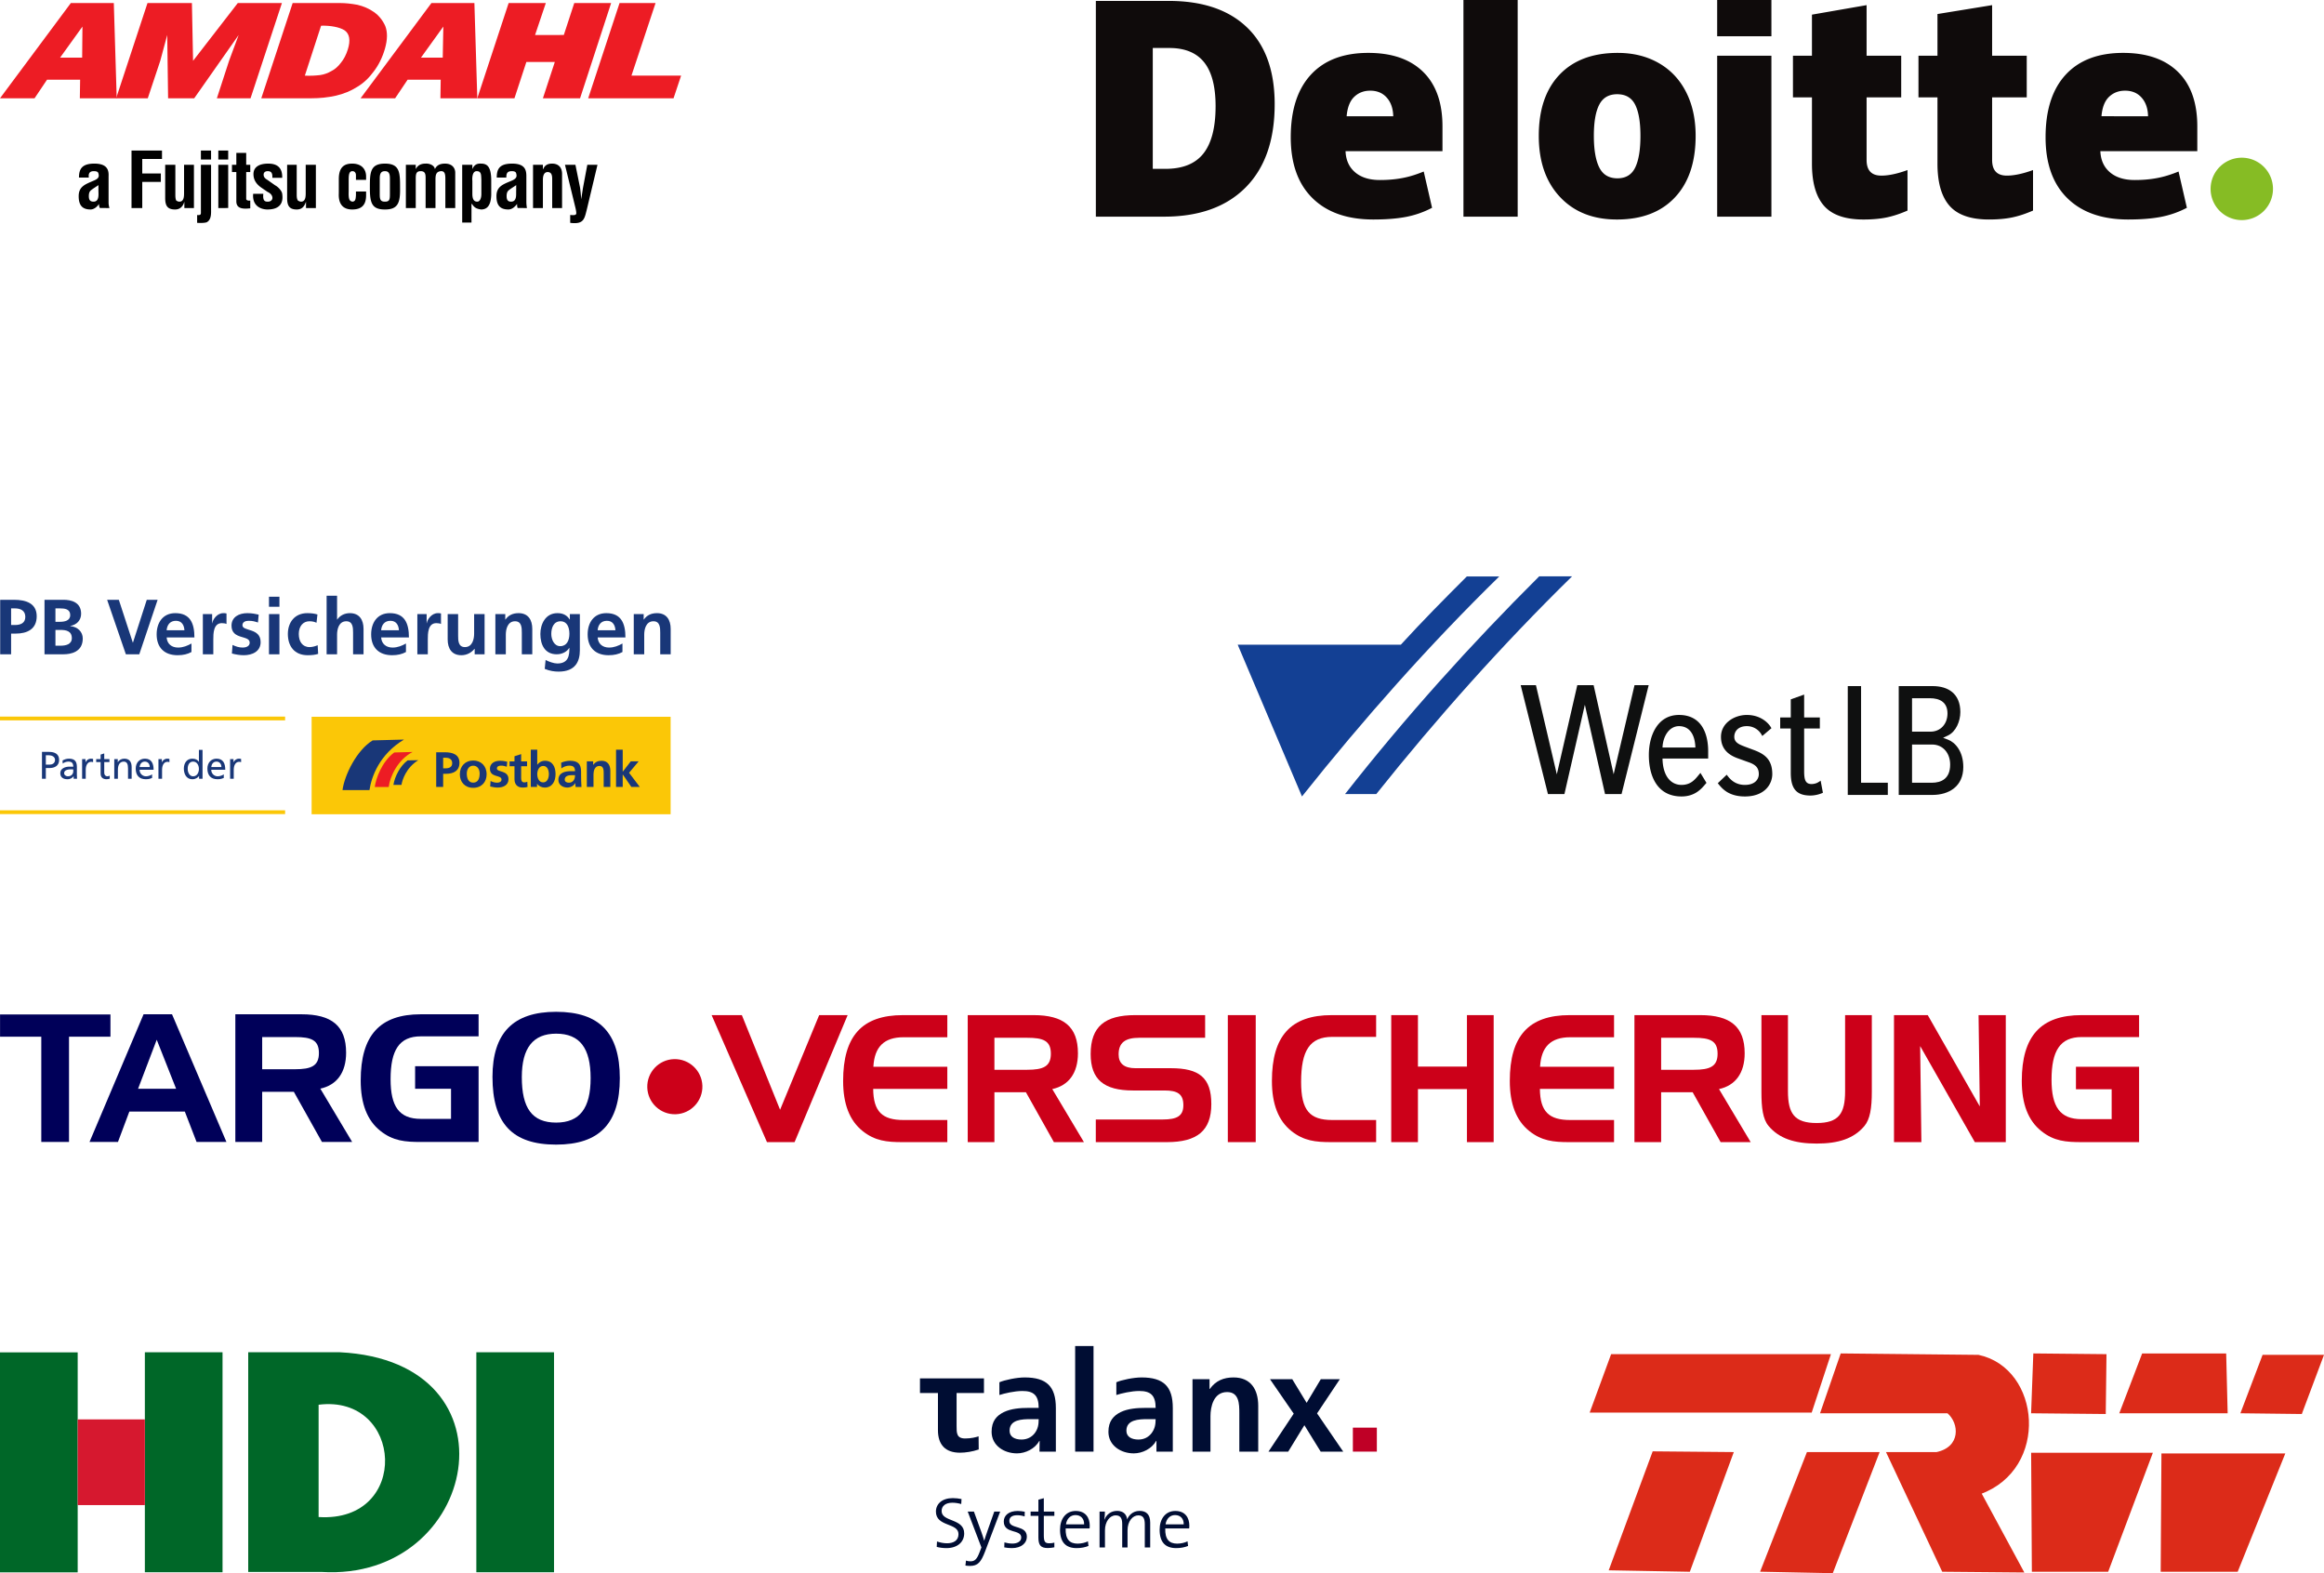 <?xml version="1.0" encoding="UTF-8" standalone="no"?>
<!-- Created with Inkscape (http://www.inkscape.org/) -->

<svg
   width="111.934mm"
   height="75.765mm"
   viewBox="0 0 111.934 75.765"
   version="1.1"
   id="svg5"
   inkscape:version="1.1.1 (3bf5ae0d25, 2021-09-20)"
   sodipodi:docname="customers.svg"
   xmlns:inkscape="http://www.inkscape.org/namespaces/inkscape"
   xmlns:sodipodi="http://sodipodi.sourceforge.net/DTD/sodipodi-0.dtd"
   xmlns="http://www.w3.org/2000/svg"
   xmlns:svg="http://www.w3.org/2000/svg">
  <sodipodi:namedview
     id="namedview7"
     pagecolor="#ffffff"
     bordercolor="#666666"
     borderopacity="1.0"
     inkscape:pageshadow="2"
     inkscape:pageopacity="0.0"
     inkscape:pagecheckerboard="0"
     inkscape:document-units="mm"
     showgrid="true"
     fit-margin-top="0"
     fit-margin-left="0"
     fit-margin-right="0"
     fit-margin-bottom="0"
     inkscape:zoom="0.77771465"
     inkscape:cx="347.17104"
     inkscape:cy="403.10415"
     inkscape:window-width="1507"
     inkscape:window-height="1083"
     inkscape:window-x="132"
     inkscape:window-y="44"
     inkscape:window-maximized="0"
     inkscape:current-layer="layer1">
    <inkscape:grid
       type="xygrid"
       id="grid1288"
       originx="-13.229"
       originy="-14.634" />
  </sodipodi:namedview>
  <defs
     id="defs2" />
  <g
     inkscape:label="Layer 1"
     inkscape:groupmode="layer"
     id="layer1"
     transform="translate(-13.229,-14.634)">
    <g
       id="g1389">
      <g
         style="overflow:visible"
         id="g842"
         transform="matrix(0.265,0,0,0.265,13.229,14.781)">
        <g
           clip-rule="evenodd"
           fill-rule="evenodd"
           id="g830">
          <path
             d="M 12.875,0 0,17.307 H 6.28 L 8.549,13.93 h 6.015 l -0.053,3.377 h 6.701 L 20.685,0 Z M 10.923,9.92 14.986,4.274 14.933,9.92 Z M 78.412,0 65.537,17.307 h 6.28 l 2.268,-3.377 h 6.016 l -0.053,3.377 H 86.75 L 86.222,0 Z m -1.9,9.92 4.064,-5.646 -0.106,5.646 z"
             fill="#ed1c24"
             id="path824" />
          <path
             fill="#ed1c24"
             d="m 26.859,17.307 2.269,-6.807 1.266,-4.696 0.158,11.503 h 4.75 L 43.375,5.804 41.633,10.5 39.417,17.307 h 6.12 L 51.238,0 h -8.02 L 35.09,10.5 34.88,0 h -8.073 l -5.7,17.307 z M 53.19,0 47.49,17.307 h 9.077 c 1.583,0 3.06,-0.158 4.485,-0.474 1.372,-0.317 2.69,-0.845 3.851,-1.584 1.161,-0.685 2.164,-1.635 3.008,-2.796 C 68.808,11.292 69.494,9.92 69.969,8.284 70.444,6.596 70.444,5.276 70.022,4.169 69.548,3.113 68.862,2.269 67.964,1.636 67.067,1.002 66.064,0.58 64.957,0.316 63.796,0.106 62.793,0 61.896,0 Z m 5.17,4.116 c 1.69,-0.053 3.378,0.263 4.275,0.844 0.897,0.633 1.108,1.794 0.58,3.483 -0.316,1.002 -0.738,1.794 -1.266,2.427 -0.475,0.633 -1.056,1.161 -1.689,1.478 -0.633,0.369 -1.319,0.633 -2.057,0.739 -0.792,0.105 -1.953,0.157 -2.797,0.105 z m 37.307,6.596 h 5.171 l -2.163,6.595 h 6.754 L 111.075,0 h -6.701 l -1.9,5.804 H 97.25 L 99.203,0 h -6.755 l -5.699,17.307 h 6.755 z m 28.125,2.48 h -9.023 L 119.149,0 h -6.543 l -5.7,17.307 h 15.514 z"
             id="path826" />
          <path
             d="m 19.893,37.253 a 3.4,3.4 0 0 1 -0.158,-1.054 v -4.697 c 0.053,-1.055 -0.158,-2.322 -2.586,-2.322 -2.268,0 -2.796,1.002 -2.796,2.532 h 1.794 c -0.106,-0.685 0.105,-1.16 0.897,-1.16 0.475,0 0.791,0.106 0.844,0.422 0.211,0.687 -0.105,1.003 -0.897,1.32 -1.424,0.632 -2.69,1.002 -2.69,2.796 0,1.635 0.632,2.427 2.162,2.427 0.528,0 1.109,-0.37 1.53,-1.002 0,0.21 0,0.475 0.16,0.738 z m -2.005,-3.27 c 0,0.738 0.211,2.11 -0.897,2.11 -0.686,0 -0.844,-0.423 -0.844,-1.003 0,-0.369 0.053,-0.738 0.316,-1.003 0.423,-0.37 1.003,-0.686 1.425,-1.002 z m 11.345,-3.009 h -3.377 v -2.638 h 3.588 v -1.53 h -5.54 v 10.447 h 1.952 v -4.75 h 3.377 z m 4.274,6.279 h 1.742 v -7.862 h -1.795 v 5.065 c 0,0.634 0,1.636 -0.844,1.636 -0.264,0 -0.422,-0.106 -0.58,-0.21 -0.158,-0.318 -0.158,-0.792 -0.158,-1.108 v -5.383 h -1.848 v 6.016 c 0,1.318 0.317,2.11 1.795,2.11 0.844,0 1.424,-0.474 1.688,-1.424 z m 2.323,2.691 c 0.79,0.053 1.476,0 1.74,-0.106 0.898,-0.473 0.792,-1.687 0.792,-2.532 v -7.915 h -1.847 v 8.76 c 0,0.37 -0.264,0.422 -0.686,0.37 z m 2.532,-11.502 v -1.636 h -1.847 v 1.636 z m 3.113,8.811 V 29.391 H 39.68 v 7.862 z m 0,-8.811 V 26.806 H 39.68 v 1.636 z m 4.01,7.44 c -0.158,0.053 -0.686,0.053 -0.738,-0.265 V 30.71 h 0.738 v -1.32 h -0.738 v -2.162 h -1.794 v 2.163 h -0.792 v 1.32 h 0.792 v 5.328 c 0,1.478 1.477,1.373 2.532,1.267 z m 0.528,-1.214 c -0.21,2.375 1.636,2.849 2.586,2.849 2.532,0 2.902,-1.477 2.69,-2.849 -0.052,-0.528 -0.738,-1.267 -1.266,-1.53 L 48.6,32.135 c -0.37,-0.21 -0.686,-0.474 -0.686,-0.95 0,-0.422 0.316,-0.633 0.738,-0.633 0.634,0 0.897,0.317 0.845,1.213 h 1.794 c 0.053,-1.687 -0.739,-2.585 -2.533,-2.585 -1.742,0 -2.691,0.686 -2.691,1.9 0,1.108 0.58,1.9 1.53,2.533 l 1.002,0.686 c 0.317,0.158 0.792,0.422 0.897,0.949 0.106,0.475 -0.264,0.845 -0.791,0.845 -0.422,0 -1.003,0 -0.844,-1.425 z m 9.604,2.585 h 1.794 v -7.862 h -1.847 v 5.065 c 0,0.634 0,1.636 -0.844,1.636 -0.211,0 -0.423,-0.106 -0.58,-0.21 -0.212,-0.318 -0.212,-0.792 -0.212,-1.108 v -5.383 h -1.741 v 6.016 c 0,1.318 0.316,2.11 1.741,2.11 0.897,0 1.372,-0.474 1.689,-1.424 z M 66.54,32.135 v -0.633 c 0,-1.16 -0.686,-2.322 -2.533,-2.322 -1.372,0 -2.428,0.58 -2.428,2.797 v 2.585 c -0.105,2.059 0.845,2.955 2.428,2.955 1.847,0 2.533,-0.95 2.533,-2.585 v -0.686 h -1.847 v 0.686 c -0.053,0.632 -0.053,1.108 -0.634,1.16 -0.527,-0.105 -0.738,-0.369 -0.686,-1.846 v -1.9 c 0,-0.95 0,-1.794 0.686,-1.794 0.37,0 0.634,0.264 0.634,0.738 v 0.845 z m 2.48,-0.053 c 0,-0.739 0,-1.53 0.95,-1.53 0.897,0 0.897,0.791 0.897,1.53 v 2.64 c 0,0.948 -0.053,1.37 -0.898,1.37 -0.844,0 -0.95,-0.422 -0.95,-1.37 z m 0.95,5.435 c 2.32,0 2.796,-1.161 2.743,-3.904 0,-2.744 0,-4.433 -2.744,-4.433 -2.744,0 -2.744,1.69 -2.744,4.433 0,2.743 0.37,3.904 2.744,3.904 z m 5.593,-8.127 h -1.794 v 7.863 h 1.794 v -5.171 c 0,-0.896 0,-1.53 0.897,-1.53 0.844,0 0.897,0.58 0.897,1.266 v 5.435 h 1.794 v -5.171 c 0,-0.95 0.158,-1.424 0.95,-1.53 0.791,-0.052 0.844,0.634 0.844,1.425 v 5.276 h 1.795 v -6.437 c 0,-0.791 -0.529,-1.636 -1.848,-1.636 -0.95,0 -1.53,0.317 -1.846,1.002 -0.106,-0.738 -1.056,-1.054 -1.69,-1.002 -0.632,0 -1.371,0.16 -1.793,1.002 z m 10.289,2.957 c -0.052,-0.635 0,-1.795 0.792,-1.795 0.897,0 0.791,0.791 0.844,1.53 v 2.64 c 0,0.738 -0.264,1.37 -0.738,1.37 -0.634,0 -0.898,-0.475 -0.898,-1.424 z m 0,-2.956 h -1.847 v 10.5 h 1.689 V 36.515 H 85.8 c 0.422,0.738 0.95,0.897 1.635,1.002 1.53,0 1.794,-1.424 1.847,-2.638 V 32.03 c -0.053,-2.217 -0.686,-2.85 -1.847,-2.85 -0.791,-0.053 -1.266,0.264 -1.583,1.002 z m 9.92,7.862 a 6.545,6.545 0 0 1 -0.105,-1.054 v -4.697 c 0,-1.055 -0.158,-2.322 -2.586,-2.322 -2.322,0 -2.796,1.002 -2.796,2.532 h 1.741 c 0,-0.685 0.106,-1.16 1.003,-1.16 0.422,0 0.738,0.106 0.79,0.422 0.212,0.687 -0.105,1.003 -0.843,1.32 -1.478,0.632 -2.744,1.002 -2.744,2.796 0,1.635 0.633,2.427 2.163,2.427 0.58,0 1.108,-0.37 1.584,-1.002 0,0.21 0,0.475 0.105,0.738 z m -1.952,-3.27 c -0.052,0.738 0.211,2.11 -0.95,2.11 -0.633,0 -0.791,-0.423 -0.791,-1.003 0,-0.369 0.053,-0.738 0.317,-1.003 0.422,-0.37 1.002,-0.686 1.424,-1.002 z M 98.675,29.39 H 96.88 v 7.863 h 1.794 v -5.118 c 0,-0.792 0.21,-1.424 0.897,-1.424 0.686,0.053 0.792,0.58 0.792,1.32 v 5.222 h 1.793 v -6.067 c 0.053,-1.426 -0.791,-2.006 -1.793,-2.006 -0.423,0 -1.267,0.053 -1.636,1.002 h -0.053 z m 4.01,0 1.9,7.81 c 0.053,0.212 0.158,0.686 0.158,1.004 0,0.473 -0.792,0.316 -1.108,0.316 v 1.424 c 2.533,0.317 2.586,-0.738 3.06,-2.585 l 1.9,-7.968 h -1.847 l -0.792,4.222 c -0.106,0.686 -0.21,1.371 -0.317,2.057 a 31.716,31.716 0 0 0 -0.21,-2.11 l -0.845,-4.17 z"
             id="path828" />
        </g>
      </g>
      <g
         id="g856"
         transform="matrix(0.265,0,0,0.265,66.01,14.634)">
        <path
           d="m 202.607,34.331 a 5.67,5.67 0 1 1 5.67,5.669 5.672,5.672 0 0 1 -5.67,-5.669"
           fill="#86bc24"
           id="path844" />
        <path
           d="m 21.763,19.314 c 0,-3.592 -0.694,-6.256 -2.082,-7.992 -1.39,-1.735 -3.494,-2.6 -6.325,-2.6 h -3.01 v 21.963 h 2.303 c 3.144,0 5.447,-0.933 6.914,-2.803 1.465,-1.867 2.2,-4.724 2.2,-8.568 M 32.501,18.94 c 0,6.543 -1.76,11.585 -5.277,15.124 -3.518,3.541 -8.463,5.311 -14.838,5.311 H 0 V 0.166 h 13.251 c 6.146,0 10.891,1.61 14.235,4.827 3.343,3.22 5.015,7.866 5.015,13.947 m 34.31,20.435 h 9.856 V 0.001 H 66.81 Z M 90.513,24.69 c 0,2.51 0.328,4.425 0.983,5.74 0.656,1.318 1.755,1.976 3.3,1.976 1.53,0 2.611,-0.658 3.241,-1.976 0.63,-1.315 0.944,-3.23 0.944,-5.74 0,-2.498 -0.319,-4.381 -0.957,-5.653 -0.64,-1.275 -1.731,-1.913 -3.278,-1.913 -1.513,0 -2.594,0.635 -3.25,1.898 -0.655,1.265 -0.984,3.154 -0.984,5.668 m 18.5,0 c 0,4.782 -1.253,8.514 -3.767,11.188 -2.512,2.676 -6.028,4.015 -10.548,4.015 -4.335,0 -7.786,-1.368 -10.347,-4.105 -2.565,-2.737 -3.846,-6.435 -3.846,-11.098 0,-4.769 1.255,-8.474 3.769,-11.115 2.513,-2.642 6.038,-3.962 10.576,-3.962 2.804,0 5.285,0.612 7.434,1.834 2.151,1.222 3.812,2.973 4.979,5.254 1.168,2.277 1.75,4.942 1.75,7.989 m 3.915,14.686 h 9.857 V 10.128 h -9.857 z m 0,-32.784 h 9.857 V 0 h -9.858 v 6.591 z m 29.829,25.325 c 1.33,0 2.915,-0.339 4.764,-1.01 v 7.36 c -1.329,0.583 -2.592,1.002 -3.793,1.25 -1.201,0.25 -2.61,0.375 -4.223,0.375 -3.31,0 -5.696,-0.831 -7.16,-2.492 -1.46,-1.66 -2.191,-4.21 -2.191,-7.65 V 17.69 H 126.7 v -7.56 h 3.452 V 2.662 l 9.933,-1.728 v 9.197 h 6.29 v 7.56 h -6.29 v 11.384 c 0,1.894 0.891,2.84 2.67,2.84 m 22.814,0 c 1.33,0 2.916,-0.338 4.765,-1.009 v 7.36 c -1.327,0.583 -2.593,1.002 -3.794,1.25 -1.202,0.25 -2.607,0.375 -4.223,0.375 -3.31,0 -5.695,-0.831 -7.157,-2.492 -1.462,-1.66 -2.194,-4.21 -2.194,-7.65 V 17.69 h -3.453 v -7.56 h 3.453 V 2.55 L 162.9,0.934 v 9.197 h 6.292 v 7.56 H 162.9 v 11.384 c 0,1.894 0.891,2.84 2.671,2.84 m 17.203,-10.79 c 0.135,-1.6 0.592,-2.774 1.373,-3.524 0.785,-0.748 1.753,-1.122 2.911,-1.122 1.264,0 2.268,0.42 3.013,1.267 0.75,0.841 1.14,1.969 1.171,3.38 z m 13.9,-8.065 c -2.342,-2.297 -5.667,-3.448 -9.967,-3.448 -4.52,0 -7.999,1.321 -10.437,3.963 -2.437,2.641 -3.656,6.431 -3.656,11.37 0,4.783 1.318,8.472 3.946,11.06 2.63,2.59 6.324,3.886 11.08,3.886 2.285,0 4.25,-0.156 5.897,-0.466 a 17.065,17.065 0 0 0 4.76,-1.662 l -1.514,-6.591 c -1.117,0.456 -2.18,0.807 -3.185,1.038 -1.45,0.337 -3.042,0.506 -4.775,0.506 -1.9,0 -3.399,-0.464 -4.498,-1.393 -1.1,-0.93 -1.685,-2.213 -1.753,-3.848 h 17.619 v -4.49 c 0,-4.32 -1.172,-7.63 -3.516,-9.925 M 45.582,21.126 c 0.135,-1.602 0.593,-2.775 1.374,-3.525 0.782,-0.748 1.752,-1.122 2.912,-1.122 1.26,0 2.264,0.42 3.01,1.267 0.75,0.841 1.14,1.969 1.174,3.38 z M 59.484,13.06 C 57.14,10.763 53.817,9.612 49.515,9.612 c -4.522,0 -7.998,1.321 -10.435,3.963 -2.437,2.641 -3.657,6.431 -3.657,11.37 0,4.783 1.315,8.472 3.947,11.06 2.629,2.59 6.322,3.886 11.079,3.886 2.284,0 4.25,-0.156 5.897,-0.466 a 17.09,17.09 0 0 0 4.761,-1.662 l -1.516,-6.591 c -1.117,0.456 -2.18,0.807 -3.183,1.038 -1.453,0.337 -3.043,0.506 -4.776,0.506 -1.899,0 -3.4,-0.464 -4.5,-1.393 -1.1,-0.93 -1.684,-2.213 -1.751,-3.848 h 17.618 v -4.49 c 0,-4.32 -1.171,-7.63 -3.515,-9.925"
           fill="#0f0b0b"
           id="path846" />
      </g>
      <g
         fill-rule="evenodd"
         id="g864"
         transform="matrix(0.265,0,0,0.265,13.229,79.76)">
        <path
           d="M 0,0.019 V 40 H 14.12 V 0.019 Z M 26.329,0 V 39.981 H 40.446 V 0 Z m 60.248,0 v 39.981 h 14.117 V 0 Z"
           fill="#006728"
           id="path858" />
        <path
           d="M 14.12,12.2 V 27.777 H 26.33 V 12.2 Z"
           fill="#d6182f"
           id="path860" />
        <path
           d="M 58.437,39.924 H 45.114 V 0 H 61.79 C 95.05,1.678 86.932,41.69 58.437,39.924 M 57.908,29.946 V 9.536 c 15.44,-1.939 16.763,21.468 0,20.41 z"
           fill="#006728"
           id="path862" />
      </g>
      <g
         transform="matrix(0.061,0,0,0.061,12.983,54.546)"
         id="g4040">
        <path
           inkscape:connector-curvature="0"
           id="path4042"
           style="fill:#fbc707;fill-opacity:1;fill-rule:nonzero;stroke:none"
           d="m 250.082,-88.396 c 0,0 283.466,0 283.466,0 0,0 0,76.959 0,76.959 0,0 -283.466,0 -283.466,0 0,0 0,-76.959 0,-76.959 0,0 0,0 0,0 z" />
        <path
           inkscape:connector-curvature="0"
           id="path4044"
           style="fill:#193778;fill-opacity:1;fill-rule:evenodd;stroke:none"
           d="m 449.938,-38.819 c 0,-3.097 3.492,-3.489 5.846,-3.489 0,0 2.275,0 2.275,0 0,1.567 -0.234,3.019 -1.1,4.158 -0.822,1.097 -2.078,1.805 -3.686,1.805 -1.885,0 -3.336,-0.746 -3.336,-2.474 0,0 0,0 0,0 z m -2.668,-8.789 c 1.764,-1.336 4,-2.199 6.238,-2.199 3.098,0 4.551,1.103 4.551,4.358 0,0 -2.904,0 -2.904,0 -2.197,0 -4.787,0.196 -6.787,1.178 -2.002,0.98 -3.451,2.746 -3.451,5.768 0,3.846 3.49,6.004 7.062,6.004 2.393,0 5.023,-1.257 6.238,-3.491 0,0 0.076,0 0.076,0 0.043,0.625 0.043,1.959 0.236,3.021 0,0 4.631,0 4.631,0 -0.119,-1.569 -0.197,-2.983 -0.234,-4.513 -0.039,-1.491 -0.078,-3.023 -0.078,-5.062 0,0 0,-2.591 0,-2.591 0,-5.963 -2.551,-8.513 -8.715,-8.513 -2.232,0 -4.98,0.587 -7.023,1.529 0,0 0.16,4.512 0.16,4.512 0,0 0,0 0,0 z" />
        <path
           inkscape:connector-curvature="0"
           id="path4046"
           style="fill:#193778;fill-opacity:1;fill-rule:evenodd;stroke:none"
           d="m 372.601,-43.58 c 0,-3.111 1.65,-6.187 5.062,-6.187 3.453,0 5.1,2.991 5.1,6.187 0,3.477 -1.059,7.197 -5.1,7.197 -4.002,0 -5.062,-3.763 -5.062,-7.197 0,0 0,0 0,0 z m -5.492,0.644 c 0,5.925 3.883,10.649 10.555,10.649 6.709,0 10.594,-4.725 10.594,-10.649 0,-6.802 -4.594,-10.926 -10.594,-10.926 -5.965,0 -10.555,4.124 -10.555,10.926 0,0 0,0 0,0 z" />
        <path
           inkscape:connector-curvature="0"
           id="path4048"
           style="fill:#193778;fill-opacity:1;fill-rule:nonzero;stroke:none"
           d="m 410.272,-39.054 c 0,4.003 2.277,6.554 6.398,6.554 1.572,0 2.785,-0.158 3.885,-0.471 0,0 -0.158,-4.161 -0.158,-4.161 -0.549,0.354 -1.451,0.549 -2.393,0.549 -2,0 -2.473,-1.607 -2.473,-3.333 0,0 0,-9.418 0,-9.418 0,0 4.67,0 4.67,0 0,0 0,-3.845 0,-3.845 0,0 -4.67,0 -4.67,0 0,0 0,-5.729 0,-5.729 0,0 -5.26,1.688 -5.26,1.688 0,0 0,4.042 0,4.042 0,0 -3.881,0 -3.881,0 0,0 0,3.845 0,3.845 0,0 3.881,0 3.881,0 0,0 0,10.28 0,10.28 0,0 0,0 0,0 z" />
        <path
           inkscape:connector-curvature="0"
           id="path4050"
           style="fill:#193778;fill-opacity:1;fill-rule:nonzero;stroke:none"
           d="m 404.534,-52.904 c -1.648,-0.353 -3.258,-0.745 -5.729,-0.745 -4.119,0 -7.926,1.922 -7.926,6.278 0,7.297 9.143,4.589 9.143,8.552 0,1.961 -2.121,2.474 -3.453,2.474 -1.805,0 -3.531,-0.513 -5.182,-1.334 0,0 -0.311,4.316 -0.311,4.316 1.922,0.511 3.961,0.863 5.963,0.863 4.277,0 8.477,-1.883 8.477,-6.592 0,-7.297 -9.143,-5.261 -9.143,-8.478 0,-1.727 1.688,-2.238 3.098,-2.238 1.924,0 3.102,0.319 4.709,0.863 0,0 0.354,-3.96 0.354,-3.96 0,0 0,0 0,0 z" />
        <path
           inkscape:connector-curvature="0"
           id="path4052"
           style="fill:#193778;fill-opacity:1;fill-rule:nonzero;stroke:none"
           d="m 467.384,-32.971 c 0,0 5.26,0 5.26,0 0,0 0,-9.888 0,-9.888 0,-2.591 0.822,-6.711 4.631,-6.711 3.371,0 3.414,3.336 3.414,5.808 0,0 0,10.791 0,10.791 0,0 5.256,0 5.256,0 0,0 0,-12.753 0,-12.753 0,-4.552 -2.08,-7.926 -6.867,-7.926 -2.746,0 -4.98,0.903 -6.631,3.217 0,0 -0.076,0 -0.076,0 0,0 0,-2.746 0,-2.746 0,0 -4.986,0 -4.986,0 0,0 0,20.208 0,20.208 0,0 0,0 0,0 z" />
        <path
           inkscape:connector-curvature="0"
           id="path4054"
           style="fill:#193778;fill-opacity:1;fill-rule:nonzero;stroke:none"
           d="m 490.46,-32.971 c 0,0 5.258,0 5.258,0 0,0 0,-9.812 0,-9.812 0,0 0.078,0 0.078,0 0,0 6.748,9.812 6.748,9.812 0,0 6.67,0 6.67,0 0,0 -8.475,-11.183 -8.475,-11.183 0,0 7.533,-9.025 7.533,-9.025 0,0 -6.201,0 -6.201,0 0,0 -6.275,8.083 -6.275,8.083 0,0 -0.078,0 -0.078,0 0,0 0,-17.305 0,-17.305 0,0 -5.258,0 -5.258,0 0,0 0,29.43 0,29.43 0,0 0,0 0,0 z" />
        <path
           inkscape:connector-curvature="0"
           id="path4056"
           style="fill:#193778;fill-opacity:1;fill-rule:evenodd;stroke:none"
           d="m 423.14,-32.971 c 0,0 4.936,0 4.936,0 0,0 0,-2.555 0,-2.555 1.453,1.968 3.715,3.025 6.055,3.025 6.057,0 8.559,-5.103 8.559,-10.633 0,-5.572 -2.295,-10.517 -8.336,-10.517 -2.67,0 -4.746,1.27 -6.119,3.172 0,0 0,-11.923 0,-11.923 0,0 -5.094,0 -5.094,0 0,0 0,29.43 0,29.43 0,0 0,0 0,0 z m 5.102,-10.162 c 0,-2.826 1.363,-6.437 4.738,-6.437 3.412,0 4.439,3.729 4.439,6.437 0,2.787 -1.064,6.55 -4.52,6.55 -3.49,0 -4.658,-3.688 -4.658,-6.55 0,0 0,0 0,0 z" />
        <path
           inkscape:connector-curvature="0"
           id="path4058"
           style="fill:#193778;fill-opacity:1;fill-rule:evenodd;stroke:none"
           d="m 348.448,-32.971 c 0,0 5.494,0 5.494,0 0,0 0,-10.399 0,-10.399 0,0 2.314,0 2.314,0 5.887,0 10.555,-2.313 10.555,-8.71 0,-6.553 -5.453,-8.278 -11.418,-8.278 0,0 -6.945,0 -6.945,0 0,0 0,27.388 0,27.388 0,0 0,0 0,0 z m 5.494,-23.075 c 0,0 1.922,0 1.922,0 2.822,0 5.219,1.102 5.219,4.278 0,3.18 -2.471,4.084 -5.219,4.084 0,0 -1.922,0 -1.922,0 0,0 0,-8.362 0,-8.362 0,0 0,0 0,0 z" />
        <path
           inkscape:connector-curvature="0"
           id="path4060"
           style="fill:#193778;fill-opacity:1;fill-rule:nonzero;stroke:none"
           d="m 298.272,-69.738 c 0,0 24.76,-0.653 24.76,-0.653 -19.207,11.477 -25.666,29.075 -27.275,39.907 0,0 -21.287,0 -21.287,0 1.56,-11.874 11.187,-31.552 23.803,-39.254 0,0 0,0 0,0 z" />
        <path
           inkscape:connector-curvature="0"
           id="path4062"
           style="fill:#193778;fill-opacity:1;fill-rule:nonzero;stroke:none"
           d="m 334.284,-54.124 c -9.799,6.141 -12.664,15.812 -13.26,19.504 0,0 -6.367,0 -6.367,0 1.1,-6.501 5.191,-14.924 11.232,-19.343 0.051,-0.037 8.395,-0.161 8.395,-0.161 0,0 0,0 0,0 z" />
        <path
           inkscape:connector-curvature="0"
           id="path4064"
           style="fill:#ed1c24;fill-opacity:1;fill-rule:nonzero;stroke:none"
           d="m 315.292,-60.198 c 0,0 14.508,-0.405 14.508,-0.405 -11.91,6.287 -17.842,19.483 -18.838,27.633 0,0 -11.033,0 -11.033,0 0.932,-6.683 5.506,-19.834 15.363,-27.228 0,0 0,0 0,0 z" />
        <path
           inkscape:connector-curvature="0"
           id="path4066"
           style="fill:#fbc707;fill-opacity:1;fill-rule:nonzero;stroke:none"
           d="m 4.007,-85.546 c 0,0 225.151,0 225.151,0 0,0 0,-3 0,-3 0,0 -225.151,0 -225.151,0 0,0 0,3 0,3 z" />
        <path
           inkscape:connector-curvature="0"
           id="path4068"
           style="fill:#fbc707;fill-opacity:1;fill-rule:nonzero;stroke:none"
           d="m 4.006,-11.541 c 0,0 225.152,0 225.152,0 0,0 0,-3 0,-3 0,0 -225.152,0 -225.152,0 0,0 0,3 0,3 z" />
        <path
           inkscape:connector-curvature="0"
           id="path4070"
           style="fill:#193778;fill-opacity:1;fill-rule:nonzero;stroke:none"
           d="m 40.217,-50.597 c 0,0 3.012,0 3.012,0 1.886,0 4.259,-0.944 4.259,-3.743 0,-2.676 -2.799,-3.65 -4.685,-3.65 0,0 -2.586,0 -2.586,0 0,0 0,7.394 0,7.394 z m -3.042,-10.069 c 0,0 5.567,0 5.567,0 4.351,0 7.971,1.521 7.971,6.358 0,4.714 -3.681,6.388 -7.514,6.388 0,0 -2.981,0 -2.981,0 0,0 0,8.487 0,8.487 0,0 -3.042,0 -3.042,0 0,0 0,-21.233 0,-21.233 z" />
        <path
           inkscape:connector-curvature="0"
           id="path4072"
           style="fill:#193778;fill-opacity:1;fill-rule:nonzero;stroke:none"
           d="m 61.881,-46.825 c -0.608,0 -1.217,-0.062 -1.825,-0.062 -1.552,0 -5.385,0.245 -5.385,2.983 0,1.642 1.582,2.524 2.89,2.524 2.829,0 4.32,-1.766 4.32,-4.078 0,0 0,-1.368 0,-1.368 z m -8.488,-7.028 c 1.43,-0.851 3.134,-1.459 5.111,-1.459 4.442,0 6.236,2.189 6.236,6.418 0,0 0,6.42 0,6.42 0,1.764 0.061,2.587 0.122,3.042 0,0 -2.677,0 -2.677,0 0,0 0,-2.009 0,-2.009 0,0 -0.061,0 -0.061,0 -0.669,0.943 -2.19,2.374 -4.806,2.374 -3.347,0 -5.689,-1.46 -5.689,-4.836 0,-3.896 4.259,-5.112 7.21,-5.112 1.125,0 1.917,0 3.042,0.062 0,-2.676 -0.974,-4.046 -3.833,-4.046 -1.612,0 -3.347,0.608 -4.502,1.583 0,0 -0.152,-2.437 -0.152,-2.437 z" />
        <path
           inkscape:connector-curvature="0"
           id="path4074"
           style="fill:#193778;fill-opacity:1;fill-rule:nonzero;stroke:none"
           d="m 68.868,-54.946 c 0,0 2.677,0 2.677,0 0,0 0,2.401 0,2.401 0,0 0.061,0 0.061,0 0.761,-1.611 2.403,-2.768 4.046,-2.768 0.852,0 1.277,0.092 1.886,0.213 0,0 0,2.555 0,2.555 -0.517,-0.213 -1.095,-0.272 -1.582,-0.272 -2.556,0 -4.229,2.434 -4.229,6.327 0,0 0,7.058 0,7.058 0,0 -2.86,0 -2.86,0 0,0 0,-15.514 0,-15.514 z" />
        <path
           inkscape:connector-curvature="0"
           id="path4076"
           style="fill:#193778;fill-opacity:1;fill-rule:nonzero;stroke:none"
           d="m 90.444,-52.634 c 0,0 -4.107,0 -4.107,0 0,0 0,8.485 0,8.485 0,1.795 1.095,2.77 2.403,2.77 0.882,0 1.521,-0.274 1.947,-0.549 0,0 0,2.434 0,2.434 -0.639,0.184 -1.521,0.427 -2.434,0.427 -2.951,0 -4.776,-1.398 -4.776,-4.503 0,0 0,-9.063 0,-9.063 0,0 -3.499,0 -3.499,0 0,0 0,-2.312 0,-2.312 0,0 3.499,0 3.499,0 0,0 0,-3.591 0,-3.591 0,0 2.859,-0.912 2.859,-0.912 0,0 0,4.503 0,4.503 0,0 4.107,0 4.107,0 0,0 0,2.312 0,2.312 z" />
        <path
           inkscape:connector-curvature="0"
           id="path4078"
           style="fill:#193778;fill-opacity:1;fill-rule:nonzero;stroke:none"
           d="m 94.261,-54.946 c 0,0 2.769,0 2.769,0 0,0 0,2.463 0,2.463 0,0 0.061,0 0.061,0 0.852,-1.765 2.92,-2.829 5.081,-2.829 4.016,0 5.811,2.495 5.811,6.663 0,0 0,9.217 0,9.217 0,0 -2.86,0 -2.86,0 0,0 0,-8.032 0,-8.032 0,-3.618 -0.791,-5.385 -3.285,-5.535 -3.255,0 -4.715,2.616 -4.715,6.389 0,0 0,7.179 0,7.179 0,0 -2.86,0 -2.86,0 0,0 0,-15.514 0,-15.514 z" />
        <path
           inkscape:connector-curvature="0"
           id="path4080"
           style="fill:#193778;fill-opacity:1;fill-rule:nonzero;stroke:none"
           d="m 122.269,-48.682 c 0,-2.372 -1.399,-4.318 -3.863,-4.318 -2.799,0 -3.955,2.311 -4.168,4.318 0,0 8.031,0 8.031,0 z m 1.856,8.61 c -1.095,0.396 -2.343,1.004 -4.898,1.004 -5.506,0 -8.031,-3.346 -8.031,-8.397 0,-4.593 2.89,-7.848 7.271,-7.848 5.172,0 6.845,3.771 6.845,8.763 0,0 -11.073,0 -11.073,0 0,3.071 2.403,5.171 5.111,5.171 1.886,0 4.077,-0.975 4.776,-1.553 0,0 0,2.86 0,2.86 z" />
        <path
           inkscape:connector-curvature="0"
           id="path4082"
           style="fill:#193778;fill-opacity:1;fill-rule:nonzero;stroke:none"
           d="m 129.144,-54.946 c 0,0 2.677,0 2.677,0 0,0 0,2.401 0,2.401 0,0 0.061,0 0.061,0 0.761,-1.611 2.403,-2.768 4.046,-2.768 0.852,0 1.277,0.092 1.886,0.213 0,0 0,2.555 0,2.555 -0.517,-0.213 -1.095,-0.272 -1.582,-0.272 -2.556,0 -4.229,2.434 -4.229,6.327 0,0 0,7.058 0,7.058 0,0 -2.86,0 -2.86,0 0,0 0,-15.514 0,-15.514 z" />
        <path
           inkscape:connector-curvature="0"
           id="path4084"
           style="fill:#193778;fill-opacity:1;fill-rule:nonzero;stroke:none"
           d="m 156.529,-41.379 c 3.225,0 4.563,-3.195 4.563,-5.78 0,-2.891 -1.491,-5.841 -4.593,-5.841 -3.103,0 -4.32,2.921 -4.259,5.748 -0.06,2.435 1.217,5.873 4.29,5.873 z m 4.685,-0.244 c 0,0 -0.061,0 -0.061,0 -0.761,1.157 -2.525,2.556 -5.293,2.556 -4.685,0 -6.662,-4.169 -6.662,-8.397 0,-4.165 2.19,-7.848 6.692,-7.848 2.708,0 4.259,1.064 5.142,2.495 0,0 0.06,0 0.06,0 0,0 0,-9.431 0,-9.431 0,0 2.86,0 2.86,0 0,0 0,22.815 0,22.815 0,0 -2.738,0 -2.738,0 0,0 0,-2.19 0,-2.19 z" />
        <path
           inkscape:connector-curvature="0"
           id="path4086"
           style="fill:#193778;fill-opacity:1;fill-rule:nonzero;stroke:none"
           d="m 178.857,-48.682 c 0,-2.372 -1.398,-4.318 -3.863,-4.318 -2.799,0 -3.955,2.311 -4.168,4.318 0,0 8.031,0 8.031,0 z m 1.856,8.61 c -1.095,0.396 -2.343,1.004 -4.897,1.004 -5.507,0 -8.032,-3.346 -8.032,-8.397 0,-4.593 2.89,-7.848 7.27,-7.848 5.172,0 6.846,3.771 6.846,8.763 0,0 -11.074,0 -11.074,0 0,3.071 2.404,5.171 5.111,5.171 1.887,0 4.076,-0.975 4.776,-1.553 0,0 0,2.86 0,2.86 z" />
        <path
           inkscape:connector-curvature="0"
           id="path4088"
           style="fill:#193778;fill-opacity:1;fill-rule:nonzero;stroke:none"
           d="m 185.732,-54.946 c 0,0 2.678,0 2.678,0 0,0 0,2.401 0,2.401 0,0 0.06,0 0.06,0 0.761,-1.611 2.403,-2.768 4.047,-2.768 0.852,0 1.277,0.092 1.885,0.213 0,0 0,2.555 0,2.555 -0.517,-0.213 -1.094,-0.272 -1.581,-0.272 -2.556,0 -4.229,2.434 -4.229,6.327 0,0 0,7.058 0,7.058 0,0 -2.86,0 -2.86,0 0,0 0,-15.514 0,-15.514 z" />
        <path
           inkscape:connector-curvature="0"
           id="path4090"
           style="fill:#193778;fill-opacity:1;fill-rule:nonzero;stroke:none"
           d="m 12.806,-160.836 c 0,0 3.02,0 3.02,0 4.314,0 8.196,-1.417 8.196,-6.409 0,-4.992 -3.76,-6.718 -8.196,-6.718 0,0 -3.02,0 -3.02,0 0,0 0,13.127 0,13.127 z m -8.628,-19.907 c 0,0 10.908,0 10.908,0 9.368,0 17.935,2.712 17.935,13.004 0,10.045 -7.334,13.682 -16.579,13.682 0,0 -3.636,0 -3.636,0 0,0 0,16.332 0,16.332 0,0 -8.628,0 -8.628,0 0,0 0,-43.018 0,-43.018 z" />
        <path
           inkscape:connector-curvature="0"
           id="path4092"
           style="fill:#193778;fill-opacity:1;fill-rule:nonzero;stroke:none"
           d="m 47.811,-144.504 c 0,0 4.067,0 4.067,0 4.006,0 8.875,-0.985 8.875,-5.978 0,-5.609 -4.561,-6.471 -8.875,-6.471 0,0 -4.067,0 -4.067,0 0,0 0,12.449 0,12.449 z m 0,-18.859 c 0,0 3.513,0 3.513,0 3.636,0 8.135,-0.8 8.135,-5.238 0,-4.992 -4.375,-5.362 -8.32,-5.362 0,0 -3.328,0 -3.328,0 0,0 0,10.6 0,10.6 z m -8.627,-17.379 c 0,0 15.037,0 15.037,0 5.546,0 13.867,1.603 13.867,11.032 0,5.115 -3.452,8.69 -8.567,9.614 0,0 0,0.124 0,0.124 5.855,0.555 9.86,4.499 9.86,9.798 0,10.848 -9.737,12.45 -15.161,12.45 0,0 -15.037,0 -15.037,0 0,0 0,-43.018 0,-43.018 z" />
        <path
           inkscape:connector-curvature="0"
           id="path4094"
           style="fill:#193778;fill-opacity:1;fill-rule:nonzero;stroke:none"
           d="m 88.618,-180.743 c 0,0 9.244,0 9.244,0 0,0 11.031,33.773 11.031,33.773 0,0 0.123,0 0.123,0 0,0 10.909,-33.773 10.909,-33.773 0,0 8.566,0 8.566,0 0,0 -14.482,43.018 -14.482,43.018 0,0 -10.601,0 -10.601,0 0,0 -14.791,-43.018 -14.791,-43.018 z" />
        <path
           inkscape:connector-curvature="0"
           id="path4096"
           style="fill:#193778;fill-opacity:1;fill-rule:nonzero;stroke:none"
           d="m 149.658,-156.707 c -0.247,-4.006 -2.096,-7.457 -6.717,-7.457 -4.622,0 -6.964,3.204 -7.334,7.457 0,0 14.052,0 14.052,0 z m 5.547,17.195 c -3.021,1.664 -6.471,2.526 -10.909,2.526 -10.477,0 -16.578,-6.04 -16.578,-16.455 0,-9.182 4.869,-16.763 14.729,-16.763 11.771,0 15.099,8.074 15.099,19.167 0,0 -21.94,0 -21.94,0 0.37,5.116 3.945,8.011 9.061,8.011 4.005,0 7.456,-1.479 10.538,-3.204 0,0 0,6.718 0,6.718 z" />
        <path
           inkscape:connector-curvature="0"
           id="path4098"
           style="fill:#193778;fill-opacity:1;fill-rule:nonzero;stroke:none"
           d="m 164.202,-169.464 c 0,0 7.335,0 7.335,0 0,0 0,7.211 0,7.211 0,0 0.122,0 0.122,0 0.37,-2.959 3.76,-7.951 8.69,-7.951 0.801,0 1.664,0 2.526,0.248 0,0 0,8.319 0,8.319 -0.739,-0.431 -2.219,-0.678 -3.698,-0.678 -6.717,0 -6.717,8.382 -6.717,12.942 0,0 0,11.648 0,11.648 0,0 -8.259,0 -8.259,0 0,0 0,-31.739 0,-31.739 z" />
        <path
           inkscape:connector-curvature="0"
           id="path4100"
           style="fill:#193778;fill-opacity:1;fill-rule:nonzero;stroke:none"
           d="m 207.723,-162.808 c -2.527,-0.863 -4.375,-1.355 -7.396,-1.355 -2.218,0 -4.867,0.8 -4.867,3.512 0,5.054 14.358,1.848 14.358,13.312 0,7.396 -6.594,10.353 -13.312,10.353 -3.144,0 -6.348,-0.554 -9.368,-1.355 0,0 0.493,-6.779 0.493,-6.779 2.589,1.293 5.301,2.095 8.136,2.095 2.095,0 5.423,-0.801 5.423,-3.882 0,-6.225 -14.359,-1.973 -14.359,-13.435 0,-6.841 5.978,-9.861 12.449,-9.861 3.883,0 6.41,0.617 8.998,1.172 0,0 -0.555,6.224 -0.555,6.224 z" />
        <path
           inkscape:connector-curvature="0"
           id="path4102"
           style="fill:#193778;fill-opacity:1;fill-rule:nonzero;stroke:none"
           d="m 216.41,-169.464 c 0,0 8.26,0 8.26,0 0,0 0,31.739 0,31.739 0,0 -8.26,0 -8.26,0 0,0 0,-31.739 0,-31.739 z m 0,-13.681 c 0,0 8.26,0 8.26,0 0,0 0,7.888 0,7.888 0,0 -8.26,0 -8.26,0 0,0 0,-7.888 0,-7.888 z" />
        <path
           inkscape:connector-curvature="0"
           id="path4104"
           style="fill:#193778;fill-opacity:1;fill-rule:nonzero;stroke:none"
           d="m 253.943,-162.623 c -1.479,-0.678 -3.082,-1.172 -5.608,-1.172 -5.116,0 -8.382,4.067 -8.382,10.046 0,5.854 2.773,10.354 8.566,10.354 2.342,0 4.931,-0.863 6.348,-1.479 0,0 0.371,6.84 0.371,6.84 -2.404,0.74 -4.869,1.047 -8.26,1.047 -10.414,0 -15.654,-7.087 -15.654,-16.763 0,-9.183 5.424,-16.455 15.347,-16.455 3.327,0 5.731,0.37 8.011,1.048 0,0 -0.738,6.533 -0.738,6.533 z" />
        <path
           inkscape:connector-curvature="0"
           id="path4106"
           style="fill:#193778;fill-opacity:1;fill-rule:nonzero;stroke:none"
           d="m 261.92,-183.947 c 0,0 8.259,0 8.259,0 0,0 0,18.795 0,18.795 0,0 0.124,0 0.124,0 2.095,-3.08 5.668,-5.053 9.983,-5.053 7.52,0 10.786,5.3 10.786,12.45 0,0 0,20.029 0,20.029 0,0 -8.258,0 -8.258,0 0,0 0,-16.948 0,-16.948 0,-3.882 -0.064,-9.122 -5.363,-9.122 -5.979,0 -7.272,6.471 -7.272,10.539 0,0 0,15.531 0,15.531 0,0 -8.259,0 -8.259,0 0,0 0,-46.222 0,-46.222 z" />
        <path
           inkscape:connector-curvature="0"
           id="path4108"
           style="fill:#193778;fill-opacity:1;fill-rule:nonzero;stroke:none"
           d="m 319.02,-156.707 c -0.248,-4.006 -2.098,-7.457 -6.719,-7.457 -4.623,0 -6.965,3.204 -7.334,7.457 0,0 14.053,0 14.053,0 z m 5.545,17.195 c -3.02,1.664 -6.471,2.526 -10.908,2.526 -10.477,0 -16.576,-6.04 -16.576,-16.455 0,-9.182 4.867,-16.763 14.729,-16.763 11.771,0 15.098,8.074 15.098,19.167 0,0 -21.939,0 -21.939,0 0.369,5.116 3.945,8.011 9.059,8.011 4.006,0 7.457,-1.479 10.539,-3.204 0,0 0,6.718 0,6.718 z" />
        <path
           inkscape:connector-curvature="0"
           id="path4110"
           style="fill:#193778;fill-opacity:1;fill-rule:nonzero;stroke:none"
           d="m 489.967,-156.707 c -0.248,-4.006 -2.098,-7.457 -6.719,-7.457 -4.623,0 -6.963,3.204 -7.334,7.457 0,0 14.053,0 14.053,0 z m 5.545,17.195 c -3.018,1.664 -6.471,2.526 -10.908,2.526 -10.477,0 -16.576,-6.04 -16.576,-16.455 0,-9.182 4.867,-16.763 14.729,-16.763 11.771,0 15.098,8.074 15.098,19.167 0,0 -21.939,0 -21.939,0 0.371,5.116 3.945,8.011 9.061,8.011 4.006,0 7.455,-1.479 10.537,-3.204 0,0 0,6.718 0,6.718 z" />
        <path
           inkscape:connector-curvature="0"
           id="path4112"
           style="fill:#193778;fill-opacity:1;fill-rule:nonzero;stroke:none"
           d="m 333.562,-169.464 c 0,0 7.334,0 7.334,0 0,0 0,7.211 0,7.211 0,0 0.123,0 0.123,0 0.369,-2.959 3.76,-7.951 8.691,-7.951 0.799,0 1.662,0 2.525,0.248 0,0 0,8.319 0,8.319 -0.738,-0.431 -2.219,-0.678 -3.699,-0.678 -6.717,0 -6.717,8.382 -6.717,12.942 0,0 0,11.648 0,11.648 0,0 -8.258,0 -8.258,0 0,0 0,-31.739 0,-31.739 z" />
        <path
           inkscape:connector-curvature="0"
           id="path4114"
           style="fill:#193778;fill-opacity:1;fill-rule:nonzero;stroke:none"
           d="m 386.658,-137.725 c 0,0 -7.826,0 -7.826,0 0,0 0,-4.314 0,-4.314 0,0 -0.123,0 -0.123,0 -2.527,3.082 -6.102,5.053 -10.414,5.053 -7.521,0 -10.787,-5.298 -10.787,-12.448 0,0 0,-20.03 0,-20.03 0,0 8.258,0 8.258,0 0,0 0,16.947 0,16.947 0,3.884 0.062,9.122 5.363,9.122 5.977,0 7.271,-6.47 7.271,-10.538 0,0 0,-15.531 0,-15.531 0,0 8.258,0 8.258,0 0,0 0,31.739 0,31.739 z" />
        <path
           inkscape:connector-curvature="0"
           id="path4116"
           style="fill:#193778;fill-opacity:1;fill-rule:nonzero;stroke:none"
           d="m 395.164,-169.464 c 0,0 7.826,0 7.826,0 0,0 0,4.313 0,4.313 0,0 0.123,0 0.123,0 2.59,-3.635 6.102,-5.053 10.414,-5.053 7.52,0 10.787,5.3 10.787,12.45 0,0 0,20.029 0,20.029 0,0 -8.258,0 -8.258,0 0,0 0,-16.948 0,-16.948 0,-3.882 -0.062,-9.122 -5.361,-9.122 -5.979,0 -7.273,6.471 -7.273,10.539 0,0 0,15.531 0,15.531 0,0 -8.258,0 -8.258,0 0,0 0,-31.739 0,-31.739 z" />
        <path
           inkscape:connector-curvature="0"
           id="path4118"
           style="fill:#193778;fill-opacity:1;fill-rule:nonzero;stroke:none"
           d="m 504.436,-169.464 c 0,0 7.826,0 7.826,0 0,0 0,4.313 0,4.313 0,0 0.123,0 0.123,0 2.59,-3.635 6.102,-5.053 10.416,-5.053 7.52,0 10.785,5.3 10.785,12.45 0,0 0,20.029 0,20.029 0,0 -8.258,0 -8.258,0 0,0 0,-16.948 0,-16.948 0,-3.882 -0.062,-9.122 -5.363,-9.122 -5.977,0 -7.271,6.471 -7.271,10.539 0,0 0,15.531 0,15.531 0,0 -8.258,0 -8.258,0 0,0 0,-31.739 0,-31.739 z" />
        <path
           inkscape:connector-curvature="0"
           id="path4120"
           style="fill:#193778;fill-opacity:1;fill-rule:nonzero;stroke:none"
           d="m 453.619,-153.934 c 0,-5.424 -2.094,-9.861 -6.902,-9.861 -5.609,0 -7.395,5.178 -7.395,10.046 0,4.314 2.279,9.615 7.023,9.615 5.18,0 7.273,-4.499 7.273,-9.799 z m 8.258,-15.531 c 0,0 0,28.658 0,28.658 0,8.627 -3.451,16.763 -16.764,16.763 -3.266,0 -7.025,-0.493 -10.971,-2.157 0,0 0.68,-7.025 0.68,-7.025 2.527,1.355 6.654,2.773 9.242,2.773 9.123,0 9.555,-6.841 9.555,-12.327 0,0 -0.123,0 -0.123,0 -1.541,2.712 -5.238,5.054 -9.861,5.054 -9.367,0 -12.941,-7.52 -12.941,-16.024 0,-7.641 3.943,-16.455 13.434,-16.455 4.191,0 7.459,1.417 9.738,5.053 0,0 0.123,0 0.123,0 0,0 0,-4.313 0,-4.313 0,0 7.889,0 7.889,0 z" />
      </g>
      <g
         style="overflow:visible;fill-rule:evenodd;stroke-width:0.501;stroke-linejoin:bevel"
         id="g1114"
         transform="matrix(0.353,0,0,0.353,57.539,79.46)">
        <g
           id="Ebene 2"
           transform="matrix(1,0,0,-1,-319.301,605.469)"
           style="font-size:16px;font-family:'Times New Roman';fill:none;stroke:#000000">
          <path
             d="m 381.638,591.063 v 3.271 h -3.271 v -3.271 z"
             stroke-miterlimit="79.84"
             id="path10457"
             inkscape:connector-curvature="0"
             style="fill:#bf0026;fill-rule:evenodd;stroke:none;stroke-width:0.732;stroke-linejoin:miter;stroke-miterlimit:79.84;marker-start:none;marker-end:none" />
          <path
             d="m 377.049,591.063 -3.569,5.216 3.111,4.667 h -2.599 l -1.933,-3.23 -1.965,3.23 h -3.038 l 3.24,-4.704 -3.442,-5.179 h 2.691 l 2.206,3.604 2.223,-3.604 z"
             stroke-miterlimit="79.84"
             id="path10459"
             inkscape:connector-curvature="0"
             style="fill:#000d33;fill-rule:evenodd;stroke:none;stroke-width:0.732;stroke-linejoin:miter;stroke-miterlimit:79.84;marker-start:none;marker-end:none" />
          <path
             d="m 365.453,591.063 v 6.24 c 0,2.234 -1.007,3.881 -3.367,3.881 -1.337,0 -2.435,-0.439 -3.24,-1.574 h -0.036 v 1.336 h -2.325 v -9.883 h 2.452 v 4.832 c 0,1.263 0.403,3.294 2.27,3.294 1.647,0 1.666,-1.647 1.666,-2.855 v -5.271 z"
             stroke-miterlimit="79.84"
             id="path10461"
             inkscape:connector-curvature="0"
             style="fill:#000d33;fill-rule:evenodd;stroke:none;stroke-width:0.732;stroke-linejoin:miter;stroke-miterlimit:79.84;marker-start:none;marker-end:none" />
          <path
             d="m 349.534,601.184 c -1.098,0 -2.746,-0.347 -3.441,-0.658 v -1.739 c 0.677,0.219 2.032,0.548 3.13,0.548 1.519,0 2.233,-0.567 2.233,-2.306 h -1.428 c -1.08,0 -2.343,-0.092 -3.331,-0.567 -0.97,-0.476 -1.684,-1.226 -1.684,-2.691 0,-1.884 1.702,-2.947 3.459,-2.947 1.172,0 2.453,0.623 3.057,1.703 h 0.037 v -1.464 h 2.232 v 4.685 1.263 c 0,2.928 -1.244,4.173 -4.264,4.173 m 1.373,-7.596 c -0.403,-0.53 -1.007,-0.878 -1.794,-0.878 -0.933,0 -1.647,0.366 -1.647,1.207 0,1.52 1.72,1.575 2.873,1.575 h 1.117 c 0,-0.769 -0.128,-1.336 -0.549,-1.904 z"
             stroke-miterlimit="79.84"
             id="path10463"
             inkscape:connector-curvature="0"
             style="fill:#000d33;fill-rule:evenodd;stroke:none;stroke-width:0.732;stroke-linejoin:miter;stroke-miterlimit:79.84;marker-start:none;marker-end:none" />
          <path
             d="m 342.981,591.063 v 14.406 h -2.507 v -14.406 z"
             stroke-miterlimit="79.84"
             id="path10465"
             inkscape:connector-curvature="0"
             style="fill:#000d33;fill-rule:evenodd;stroke:none;stroke-width:0.732;stroke-linejoin:miter;stroke-miterlimit:79.84;marker-start:none;marker-end:none" />
          <path
             d="m 328.031,599.06 v 1.996 h -8.73 v -1.996 h 2.452 v -5.069 c 0,-1.959 0.988,-3.075 3.001,-3.075 0.769,0 1.72,0.147 2.563,0.439 l -0.018,1.794 c -0.366,-0.128 -1.044,-0.293 -1.831,-0.293 -1.189,0 -1.171,0.769 -1.171,1.702 v 4.502 z"
             stroke-miterlimit="79.84"
             id="path10467"
             inkscape:connector-curvature="0"
             style="fill:#000d33;fill-rule:evenodd;stroke:none;stroke-width:0.732;stroke-linejoin:miter;stroke-miterlimit:79.84;marker-start:none;marker-end:none" />
          <path
             d="m 333.576,601.184 c -1.08,0 -2.726,-0.347 -3.44,-0.658 v -1.739 c 0.677,0.219 2.049,0.548 3.148,0.548 1.501,0 2.214,-0.567 2.214,-2.306 h -1.409 c -1.08,0 -2.342,-0.092 -3.331,-0.567 -0.989,-0.476 -1.684,-1.226 -1.684,-2.691 0,-1.884 1.703,-2.947 3.459,-2.947 1.172,0 2.453,0.623 3.057,1.703 h 0.036 l -0.018,-1.464 h 2.233 v 4.685 1.263 c 0,2.928 -1.244,4.173 -4.265,4.173 m 1.391,-7.596 c -0.402,-0.53 -1.024,-0.878 -1.812,-0.878 -0.915,0 -1.629,0.366 -1.629,1.207 0,1.52 1.703,1.575 2.856,1.575 h 1.116 c 0,-0.769 -0.109,-1.336 -0.531,-1.904 z"
             stroke-miterlimit="79.84"
             id="path10469"
             inkscape:connector-curvature="0"
             style="fill:#000d33;fill-rule:evenodd;stroke:none;stroke-width:0.732;stroke-linejoin:miter;stroke-miterlimit:79.84;marker-start:none;marker-end:none" />
          <path
             d="m 322.913,577.899 c -0.493,0 -0.965,0.069 -1.329,0.168 l 0.039,0.738 c 0.384,-0.138 0.896,-0.247 1.359,-0.247 0.856,0 1.574,0.345 1.574,1.251 0,1.575 -3.08,0.974 -3.08,3.071 0,1.052 0.846,1.84 2.303,1.84 0.413,0 0.798,-0.049 1.191,-0.127 l -0.039,-0.68 c -0.375,0.108 -0.817,0.178 -1.202,0.178 -0.964,0 -1.476,-0.454 -1.476,-1.132 0,-1.526 3.081,-0.975 3.081,-3.052 0,-1.171 -0.916,-2.008 -2.421,-2.008 z"
             stroke-miterlimit="79.84"
             id="path10471"
             inkscape:connector-curvature="0"
             style="fill:#000d33;fill-rule:evenodd;stroke:none;stroke-width:0.732;stroke-linejoin:miter;stroke-miterlimit:79.84;marker-start:none;marker-end:none" />
          <path
             d="m 328.197,577.476 c -0.57,-1.506 -1.004,-2.007 -2.076,-2.007 -0.178,0 -0.424,0.019 -0.62,0.049 l 0.078,0.679 c 0.197,-0.07 0.394,-0.099 0.611,-0.099 0.59,0 0.885,0.275 1.269,1.309 l 0.226,0.581 -1.87,4.892 h 0.847 l 1.023,-2.805 c 0.158,-0.443 0.266,-0.798 0.375,-1.162 h 0.009 c 0.089,0.314 0.296,0.925 0.493,1.487 l 0.875,2.48 h 0.807 z"
             stroke-miterlimit="79.84"
             id="path10473"
             inkscape:connector-curvature="0"
             style="fill:#000d33;fill-rule:evenodd;stroke:none;stroke-width:0.732;stroke-linejoin:miter;stroke-miterlimit:79.84;marker-start:none;marker-end:none" />
          <path
             d="m 331.838,577.899 c -0.364,0 -0.739,0.04 -1.034,0.099 l 0.02,0.679 c 0.315,-0.089 0.709,-0.158 1.093,-0.158 0.708,0 1.2,0.315 1.2,0.828 0,1.181 -2.381,0.442 -2.381,2.185 0,0.816 0.669,1.436 1.909,1.436 0.305,0 0.65,-0.049 0.955,-0.108 l -0.02,-0.64 c -0.324,0.109 -0.679,0.168 -1.013,0.168 -0.719,0 -1.074,-0.296 -1.074,-0.778 0,-1.171 2.392,-0.502 2.392,-2.166 0,-0.865 -0.768,-1.545 -2.047,-1.545 z"
             stroke-miterlimit="79.84"
             id="path10475"
             inkscape:connector-curvature="0"
             style="fill:#000d33;fill-rule:evenodd;stroke:none;stroke-width:0.732;stroke-linejoin:miter;stroke-miterlimit:79.84;marker-start:none;marker-end:none" />
          <path
             d="m 336.729,577.91 c -0.984,0 -1.27,0.432 -1.27,1.446 v 2.943 h -1.063 v 0.581 h 1.063 v 1.624 l 0.739,0.207 v -1.831 h 1.437 v -0.581 h -1.437 v -2.638 c 0,-0.876 0.157,-1.103 0.738,-1.103 0.246,0 0.502,0.03 0.699,0.089 v -0.639 c -0.256,-0.06 -0.601,-0.098 -0.906,-0.098 z"
             stroke-miterlimit="79.84"
             id="path10477"
             inkscape:connector-curvature="0"
             style="fill:#000d33;fill-rule:evenodd;stroke:none;stroke-width:0.732;stroke-linejoin:miter;stroke-miterlimit:79.84;marker-start:none;marker-end:none" />
          <path
             d="m 342.446,580.586 h -3.267 c -0.05,-1.466 0.532,-2.076 1.623,-2.076 0.513,0 1.054,0.128 1.418,0.315 l 0.069,-0.631 c -0.453,-0.186 -1.004,-0.295 -1.614,-0.295 -1.477,0 -2.264,0.798 -2.264,2.51 0,1.467 0.787,2.559 2.145,2.559 1.349,0 1.91,-0.935 1.91,-2.018 0,-0.088 0,-0.216 -0.02,-0.364 m -1.929,1.821 c -0.689,0 -1.181,-0.501 -1.299,-1.269 h 2.48 c 0.02,0.757 -0.433,1.269 -1.181,1.269 z"
             stroke-miterlimit="79.84"
             id="path10479"
             inkscape:connector-curvature="0"
             style="fill:#000d33;fill-rule:evenodd;stroke:none;stroke-width:0.732;stroke-linejoin:miter;stroke-miterlimit:79.84;marker-start:none;marker-end:none" />
          <path
             d="m 349.975,577.988 v 3.16 c 0,0.737 -0.177,1.22 -0.886,1.22 -0.748,0 -1.467,-0.778 -1.467,-2.047 v -2.333 h -0.728 v 3.169 c 0,0.67 -0.138,1.211 -0.886,1.211 -0.807,0 -1.467,-0.847 -1.467,-2.047 v -2.333 h -0.738 v 4.892 h 0.729 c 0,-0.315 -0.02,-0.778 -0.079,-1.083 l 0.02,-0.009 c 0.275,0.717 0.915,1.19 1.722,1.19 1.113,0 1.348,-0.797 1.368,-1.171 0.177,0.463 0.709,1.171 1.703,1.171 0.915,0 1.447,-0.492 1.447,-1.594 v -3.396 z"
             stroke-miterlimit="79.84"
             id="path10481"
             inkscape:connector-curvature="0"
             style="fill:#000d33;fill-rule:evenodd;stroke:none;stroke-width:0.732;stroke-linejoin:miter;stroke-miterlimit:79.84;marker-start:none;marker-end:none" />
          <path
             d="m 356.036,580.586 h -3.268 c -0.049,-1.466 0.532,-2.076 1.624,-2.076 0.512,0 1.053,0.128 1.417,0.315 l 0.069,-0.631 c -0.453,-0.186 -1.003,-0.295 -1.613,-0.295 -1.477,0 -2.265,0.798 -2.265,2.51 0,1.467 0.788,2.559 2.146,2.559 1.349,0 1.91,-0.935 1.91,-2.018 0,-0.088 0,-0.216 -0.02,-0.364 m -1.93,1.821 c -0.689,0 -1.181,-0.501 -1.298,-1.269 h 2.479 c 0.02,0.757 -0.432,1.269 -1.181,1.269 z"
             stroke-miterlimit="79.84"
             id="path10483"
             inkscape:connector-curvature="0"
             style="fill:#000d33;fill-rule:evenodd;stroke:none;stroke-width:0.732;stroke-linejoin:miter;stroke-miterlimit:79.84;marker-start:none;marker-end:none" />
        </g>
      </g>
      <g
         id="g1286"
         transform="matrix(1.001,0,0,1.001,-4.296,-0.052)">
        <g
           id="g1263">
          <g
             style="overflow:visible;fill-rule:evenodd;stroke-width:0.501;stroke-linejoin:bevel"
             id="g1199"
             transform="matrix(0.213,0,0,0.213,17.51,63.352)">
            <g
               id="Ebene 2-5"
               transform="matrix(1,0,0,-1,-59.468,541.07)"
               style="font-size:16px;font-family:'Times New Roman';fill:none;stroke:#000000">
              <path
                 d="m 205.676,523.947 c -0.114,3.44 2.579,6.319 6.014,6.433 3.436,0.109 6.317,-2.584 6.433,-6.017 0.106,-3.44 -2.589,-6.316 -6.022,-6.43 -3.433,-0.113 -6.307,2.581 -6.425,6.014 z"
                 stroke-miterlimit="79.84"
                 id="path9317"
                 inkscape:connector-curvature="0"
                 style="fill:#cc0019;stroke:none;stroke-width:1.705;stroke-linejoin:miter;stroke-miterlimit:79.84;marker-start:none;marker-end:none" />
              <path
                 d="m 59.468,535.444 v 5.021 h 24.94 v -5.021 h -9.36 V 511.67 h -6.265 v 23.774 z"
                 stroke-miterlimit="79.84"
                 id="path9319"
                 inkscape:connector-curvature="0"
                 style="fill:#000059;stroke:none;stroke-width:1.705;stroke-linejoin:miter;stroke-miterlimit:79.84;marker-start:none;marker-end:none" />
              <path
                 d="m 98.316,540.511 12.292,-28.841 h -6.747 l -2.655,6.87 H 88.678 l -2.575,-6.87 h -6.425 l 12.21,28.841 h 6.428 m -7.672,-16.83 h 8.598 l -4.381,11.08 z"
                 stroke-miterlimit="79.84"
                 id="path9321"
                 inkscape:connector-curvature="0"
                 style="fill:#000059;stroke:none;stroke-width:1.705;stroke-linejoin:miter;stroke-miterlimit:79.84;marker-start:none;marker-end:none" />
              <path
                 d="m 127.558,540.511 c 6.828,0 10.084,-2.62 10.084,-8.677 0,-4.464 -2.086,-7.316 -5.825,-8.119 l 7.192,-12.045 h -6.828 l -6.343,11.324 h -7.156 V 511.67 h -6.064 v 28.841 h 14.94 m -8.876,-5.145 v -7.268 h 7.432 c 3.615,0 5.385,0.719 5.385,3.656 0,2.968 -1.77,3.612 -5.385,3.612 z"
                 stroke-miterlimit="79.84"
                 id="path9323"
                 inkscape:connector-curvature="0"
                 style="fill:#000059;stroke:none;stroke-width:1.705;stroke-linejoin:miter;stroke-miterlimit:79.84;marker-start:none;marker-end:none" />
              <path
                 d="m 153.229,528.784 h 14.34 V 511.67 h -13.061 c -3.488,0 -6.258,0.196 -9.156,2.53 -2.968,2.364 -4.413,6.14 -4.413,11.364 0,10.201 4.338,14.947 13.569,14.947 h 13.061 v -4.985 h -13.061 c -4.853,0 -6.82,-3.095 -6.82,-9.673 0,-6.154 1.924,-8.967 6.82,-8.967 h 6.834 v 6.795 h -8.113 z"
                 stroke-miterlimit="79.84"
                 id="path9325"
                 inkscape:connector-curvature="0"
                 style="fill:#000059;stroke:none;stroke-width:1.705;stroke-linejoin:miter;stroke-miterlimit:79.84;marker-start:none;marker-end:none" />
              <path
                 d="m 185.084,541.07 c 9.803,0 14.385,-4.785 14.385,-14.982 0,-10.206 -4.582,-15.018 -14.385,-15.018 -9.919,0 -14.377,4.812 -14.377,15.294 0,9.921 4.696,14.706 14.377,14.706 m -7.751,-14.749 c 0,-7.023 2.325,-10.277 7.751,-10.277 5.346,0 7.793,3.254 7.793,10.044 0,6.788 -2.447,10.042 -7.793,10.042 -5.216,0 -7.751,-3.254 -7.751,-9.809 z"
                 stroke-miterlimit="79.84"
                 id="path9327"
                 inkscape:connector-curvature="0"
                 style="fill:#000059;stroke:none;stroke-width:1.705;stroke-linejoin:miter;stroke-miterlimit:79.84;marker-start:none;marker-end:none" />
              <path
                 d="m 220.208,540.321 h 6.832 l 8.636,-21.376 8.828,21.376 h 6.432 L 238.95,511.632 h -6.235 z"
                 stroke-miterlimit="79.84"
                 id="path9329"
                 inkscape:connector-curvature="0"
                 style="fill:#cc0019;stroke:none;stroke-width:1.705;stroke-linejoin:miter;stroke-miterlimit:79.84;marker-start:none;marker-end:none" />
              <path
                 d="m 256.75,528.655 h 16.704 v -4.996 h -16.745 c 0.041,-5.157 2.078,-7.03 6.831,-7.03 h 9.914 v -4.997 h -10.189 c -3.479,0 -6.159,0.275 -8.952,2.511 -2.955,2.361 -4.397,6.118 -4.397,11.311 0,10.151 4.274,14.867 13.51,14.867 h 10.028 v -4.999 h -9.914 c -4.354,0 -6.551,-2.155 -6.79,-6.667 z"
                 stroke-miterlimit="79.84"
                 id="path9331"
                 inkscape:connector-curvature="0"
                 style="fill:#cc0019;stroke:none;stroke-width:1.705;stroke-linejoin:miter;stroke-miterlimit:79.84;marker-start:none;marker-end:none" />
              <path
                 d="m 292.929,540.321 c 6.792,0 10.032,-2.603 10.032,-8.625 0,-4.444 -2.078,-7.277 -5.799,-8.08 l 7.153,-11.984 h -6.788 l -6.318,11.268 h -7.116 v -11.268 h -6.03 v 28.689 h 14.866 m -8.836,-5.119 v -7.227 h 7.396 c 3.6,0 5.356,0.719 5.356,3.629 0,2.961 -1.756,3.598 -5.356,3.598 z"
                 stroke-miterlimit="79.84"
                 id="path9333"
                 inkscape:connector-curvature="0"
                 style="fill:#cc0019;stroke:none;stroke-width:1.705;stroke-linejoin:miter;stroke-miterlimit:79.84;marker-start:none;marker-end:none" />
              <path
                 d="m 316.789,535.202 c -3.159,0 -4.64,-1.114 -4.64,-3.757 0,-2.069 1.282,-3.114 3.798,-3.114 h 7.997 c 6.392,0 9.147,-2.115 9.147,-8.112 0,-6.033 -3.238,-8.587 -10.029,-8.587 h -16.066 v 5.113 h 15.105 c 3.199,0 4.676,0.762 4.676,3.233 0,2.559 -1.357,3.321 -4.274,3.321 h -7.115 c -6.554,0 -9.553,2.477 -9.553,8.23 0,6.234 3.236,8.792 10.073,8.792 h 15.786 v -5.119 z"
                 stroke-miterlimit="79.84"
                 id="path9335"
                 inkscape:connector-curvature="0"
                 style="fill:#cc0019;stroke:none;stroke-width:1.705;stroke-linejoin:miter;stroke-miterlimit:79.84;marker-start:none;marker-end:none" />
              <path
                 d="m 336.819,511.632 v 28.689 h 6.305 v -28.689 z"
                 stroke-miterlimit="79.84"
                 id="path9337"
                 inkscape:connector-curvature="0"
                 style="fill:#cc0019;stroke:none;stroke-width:1.705;stroke-linejoin:miter;stroke-miterlimit:79.84;marker-start:none;marker-end:none" />
              <path
                 d="m 353.376,525.218 c 0,-6.436 1.953,-8.589 7.031,-8.589 h 9.915 v -4.997 h -10.187 c -3.485,0 -6.159,0.275 -8.958,2.511 -2.958,2.361 -4.396,6.118 -4.396,11.311 0,10.151 4.283,14.867 13.504,14.867 h 10.037 v -4.914 h -9.915 c -5.078,0 -7.031,-3.073 -7.031,-10.189 z"
                 stroke-miterlimit="79.84"
                 id="path9339"
                 inkscape:connector-curvature="0"
                 style="fill:#cc0019;stroke:none;stroke-width:1.705;stroke-linejoin:miter;stroke-miterlimit:79.84;marker-start:none;marker-end:none" />
              <path
                 d="m 379.767,528.694 h 11.07 v 11.627 h 6.036 v -28.689 h -6.036 v 11.984 h -11.07 v -11.984 h -6.034 v 28.689 h 6.034 z"
                 stroke-miterlimit="79.84"
                 id="path9341"
                 inkscape:connector-curvature="0"
                 style="fill:#cc0019;stroke:none;stroke-width:1.705;stroke-linejoin:miter;stroke-miterlimit:79.84;marker-start:none;marker-end:none" />
              <path
                 d="m 407.356,528.655 h 16.711 v -4.996 h -16.75 c 0.039,-5.157 2.076,-7.03 6.829,-7.03 h 9.921 v -4.997 h -10.194 c -3.486,0 -6.153,0.275 -8.956,2.511 -2.954,2.361 -4.398,6.118 -4.398,11.311 0,10.151 4.282,14.867 13.509,14.867 h 10.039 v -4.999 h -9.921 c -4.349,0 -6.551,-2.155 -6.79,-6.667 z"
                 stroke-miterlimit="79.84"
                 id="path9343"
                 inkscape:connector-curvature="0"
                 style="fill:#cc0019;stroke:none;stroke-width:1.705;stroke-linejoin:miter;stroke-miterlimit:79.84;marker-start:none;marker-end:none" />
              <path
                 d="m 443.541,540.321 c 6.788,0 10.033,-2.603 10.033,-8.625 0,-4.444 -2.081,-7.277 -5.797,-8.08 l 7.156,-11.984 h -6.793 l -6.318,11.268 h -7.118 v -11.268 h -6.031 v 28.689 h 14.868 m -8.837,-5.119 v -7.227 h 7.395 c 3.602,0 5.357,0.719 5.357,3.629 0,2.961 -1.755,3.598 -5.357,3.598 z"
                 stroke-miterlimit="79.84"
                 id="path9345"
                 inkscape:connector-curvature="0"
                 style="fill:#cc0019;stroke:none;stroke-width:1.705;stroke-linejoin:miter;stroke-miterlimit:79.84;marker-start:none;marker-end:none" />
              <path
                 d="m 463.35,523.135 c 0,-5.071 1.482,-7.186 6.475,-7.186 4.996,0 6.436,2.115 6.436,7.186 v 17.186 h 6.035 v -17.349 c 0,-3.665 -0.401,-6.188 -1.683,-7.709 -2.357,-2.797 -5.792,-3.956 -10.788,-3.956 -4.993,0 -8.473,1.159 -10.833,3.956 -1.313,1.558 -1.632,4.078 -1.632,7.709 v 17.349 h 5.99 z"
                 stroke-miterlimit="79.84"
                 id="path9347"
                 inkscape:connector-curvature="0"
                 style="fill:#cc0019;stroke:none;stroke-width:1.705;stroke-linejoin:miter;stroke-miterlimit:79.84;marker-start:none;marker-end:none" />
              <path
                 d="m 494.932,540.321 11.755,-20.622 -0.278,20.622 h 6.151 v -28.689 h -6.996 l -12.347,21.694 0.276,-21.694 h -6.187 v 28.689 z"
                 stroke-miterlimit="79.84"
                 id="path9349"
                 inkscape:connector-curvature="0"
                 style="fill:#cc0019;stroke:none;stroke-width:1.705;stroke-linejoin:miter;stroke-miterlimit:79.84;marker-start:none;marker-end:none" />
              <path
                 d="m 528.408,528.655 h 14.264 v -17.023 h -12.991 c -3.477,0 -6.234,0.191 -9.109,2.511 -2.958,2.361 -4.397,6.118 -4.397,11.311 0,10.151 4.316,14.867 13.506,14.867 h 12.991 v -4.955 h -12.991 c -4.833,0 -6.786,-3.078 -6.786,-9.631 0,-6.12 1.906,-8.914 6.786,-8.914 h 6.795 v 6.759 h -8.068 z"
                 stroke-miterlimit="79.84"
                 id="path9351"
                 inkscape:connector-curvature="0"
                 style="fill:#cc0019;stroke:none;stroke-width:1.705;stroke-linejoin:miter;stroke-miterlimit:79.84;marker-start:none;marker-end:none" />
            </g>
          </g>
        </g>
      </g>
      <path
         d="m 90.875,79.918 h 10.447 l -0.882,2.68 H 89.891 Z m 2.001,4.681 3.765,0.034 -2.069,5.631 -3.765,-0.068 z m 9.057,-4.715 6.581,0.068 c 2.93,0.625 3.362,5.39 0.068,6.581 l 2.035,3.765 -3.799,-0.034 -2.646,-5.631 h 2.341 c 1.231,-0.263 1.174,-1.47 0.543,-2.001 h -6.072 z m -1.628,4.749 h 3.358 l -2.205,5.699 -3.358,-0.068 z m 10.922,-4.749 3.392,0.034 -0.034,2.748 -3.46,-0.034 z m 5.224,0 h 3.935 l 0.068,2.748 h -5.054 z m 5.8,0.068 h 2.815 l -1.018,2.714 -2.815,-0.034 z m -11.126,4.715 h 5.699 l -2.103,5.597 h -3.562 z m 6.275,0.034 h 5.8 l -2.239,5.563 h -3.596 z"
         id="path2466"
         style="fill:#dc2b19;fill-opacity:1;fill-rule:evenodd;stroke:#dc2b19;stroke-width:0.134px;stroke-linecap:butt;stroke-linejoin:miter;stroke-opacity:1"
         inkscape:connector-curvature="0" />
      <g
         id="g1241"
         transform="translate(-13.134,1.075)">
        <g
           id="g1233"
           transform="matrix(0.265,0,0,0.265,85.976,41.317)">
          <path
             d="M 47.537,0.02 H 41.644 C 37.58,4.074 33.528,8.168 29.65,12.418 H 0 L 11.683,40 C 22.838,25.98 34.8,12.479 47.537,0.02 M 60.77,0 H 54.795 C 42.295,12.437 30.437,25.63 19.509,39.566 h 5.676 C 36.278,25.66 48.136,12.376 60.77,0"
             fill="#134094"
             id="path1212" />
          <path
             d="M 66.767,39.566 63.097,23.334 59.385,39.566 H 56.387 L 51.434,19.778 h 2.771 l 3.795,16.2 3.722,-16.2 h 2.968 l 3.639,16.19 3.794,-16.19 h 2.574 l -4.931,19.788 z"
             fill="#0f1010"
             id="path1214" />
          <path
             d="m 80.662,37.901 c 0.878,0 1.51,-0.269 2.005,-0.64 a 4.74,4.74 0 0 0 0.662,-0.621 c 0.207,-0.227 0.383,-0.455 0.548,-0.651 l 0.227,-0.27 1.096,1.81 c -0.33,0.383 -0.548,0.641 -0.796,0.9 a 6.081,6.081 0 0 1 -0.9,0.754 C 82.802,39.648 81.902,40 80.662,40 c -4.363,0 -5.935,-3.629 -5.935,-7.537 0,-3.474 1.54,-7.278 5.48,-7.278 3.98,0 5.303,3.215 5.303,6.596 v 1.333 h -8.3 c 0.072,3.36 1.643,4.787 3.453,4.787 M 77.21,31.109 h 5.975 c -0.072,-2.41 -1.106,-3.887 -2.977,-3.887 -1.758,0 -2.916,1.809 -2.998,3.887"
             fill="#0f1010"
             fill-rule="evenodd"
             id="path1216" />
          <path
             d="m 88.922,39.183 a 5.403,5.403 0 0 1 -0.92,-0.734 c -0.238,-0.238 -0.434,-0.475 -0.59,-0.661 l -0.154,-0.197 1.623,-1.54 0.165,0.217 c 0.672,0.9 1.644,1.633 3.133,1.633 1.902,0 2.533,-1.085 2.533,-1.964 0,-1.21 -0.652,-1.747 -1.882,-2.171 l -1.84,-0.662 c -1.447,-0.506 -3.153,-1.478 -3.153,-3.939 0,-2.522 2.46,-3.98 4.693,-3.98 2.502,0 3.898,1.437 4.363,2.212 l 0.114,0.197 -1.665,1.416 -0.144,-0.269 a 3.053,3.053 0 0 0 -2.668,-1.52 c -1.478,0 -2.274,0.859 -2.274,1.944 0,1.024 0.9,1.386 1.882,1.768 l 1.695,0.63 c 1.861,0.704 3.33,1.655 3.33,4.374 0,1.778 -1.335,4.063 -4.984,4.063 -1.468,0 -2.502,-0.362 -3.257,-0.817 m 11.6,-3.463 V 27.645 H 98.6 V 25.64 h 1.923 v -3.288 l 2.43,-0.868 v 4.156 h 2.853 v 2.005 h -2.853 v 7.744 c 0,1.571 0.227,2.357 1.364,2.357 a 2.6,2.6 0 0 0 0.941,-0.196 c 0.238,-0.104 0.538,-0.31 0.538,-0.31 l 0.155,-0.114 0.413,2.202 -0.186,0.083 a 5.783,5.783 0 0 1 -2.047,0.424 c -2.502,0 -3.608,-1.148 -3.608,-4.115 M 113.3,19.943 v 17.565 h 4.86 v 2.213 h -7.279 V 19.943 Z"
             fill="#0f1010"
             id="path1218" />
          <path
             d="m 125.78,22.145 c 1.912,0 3.225,0.786 3.225,2.771 0,1.923 -1.282,3.308 -3.081,3.308 h -3.36 v -6.079 z m 5.561,2.523 c 0,1.644 -0.785,3.577 -2.284,4.27 l -0.848,0.403 0.879,0.33 c 1.282,0.476 2.791,2.09 2.791,4.974 0,3.566 -2.647,5.076 -5.614,5.076 h -6.12 V 19.943 h 6.172 c 2.812,0 5.024,1.375 5.024,4.725 m -5.138,5.893 c 1.975,0 3.288,1.561 3.288,3.64 0,2.584 -1.603,3.307 -3.36,3.307 h -3.567 v -6.947 z"
             fill="#0f1010"
             fill-rule="evenodd"
             id="path1220" />
        </g>
      </g>
    </g>
  </g>
</svg>
